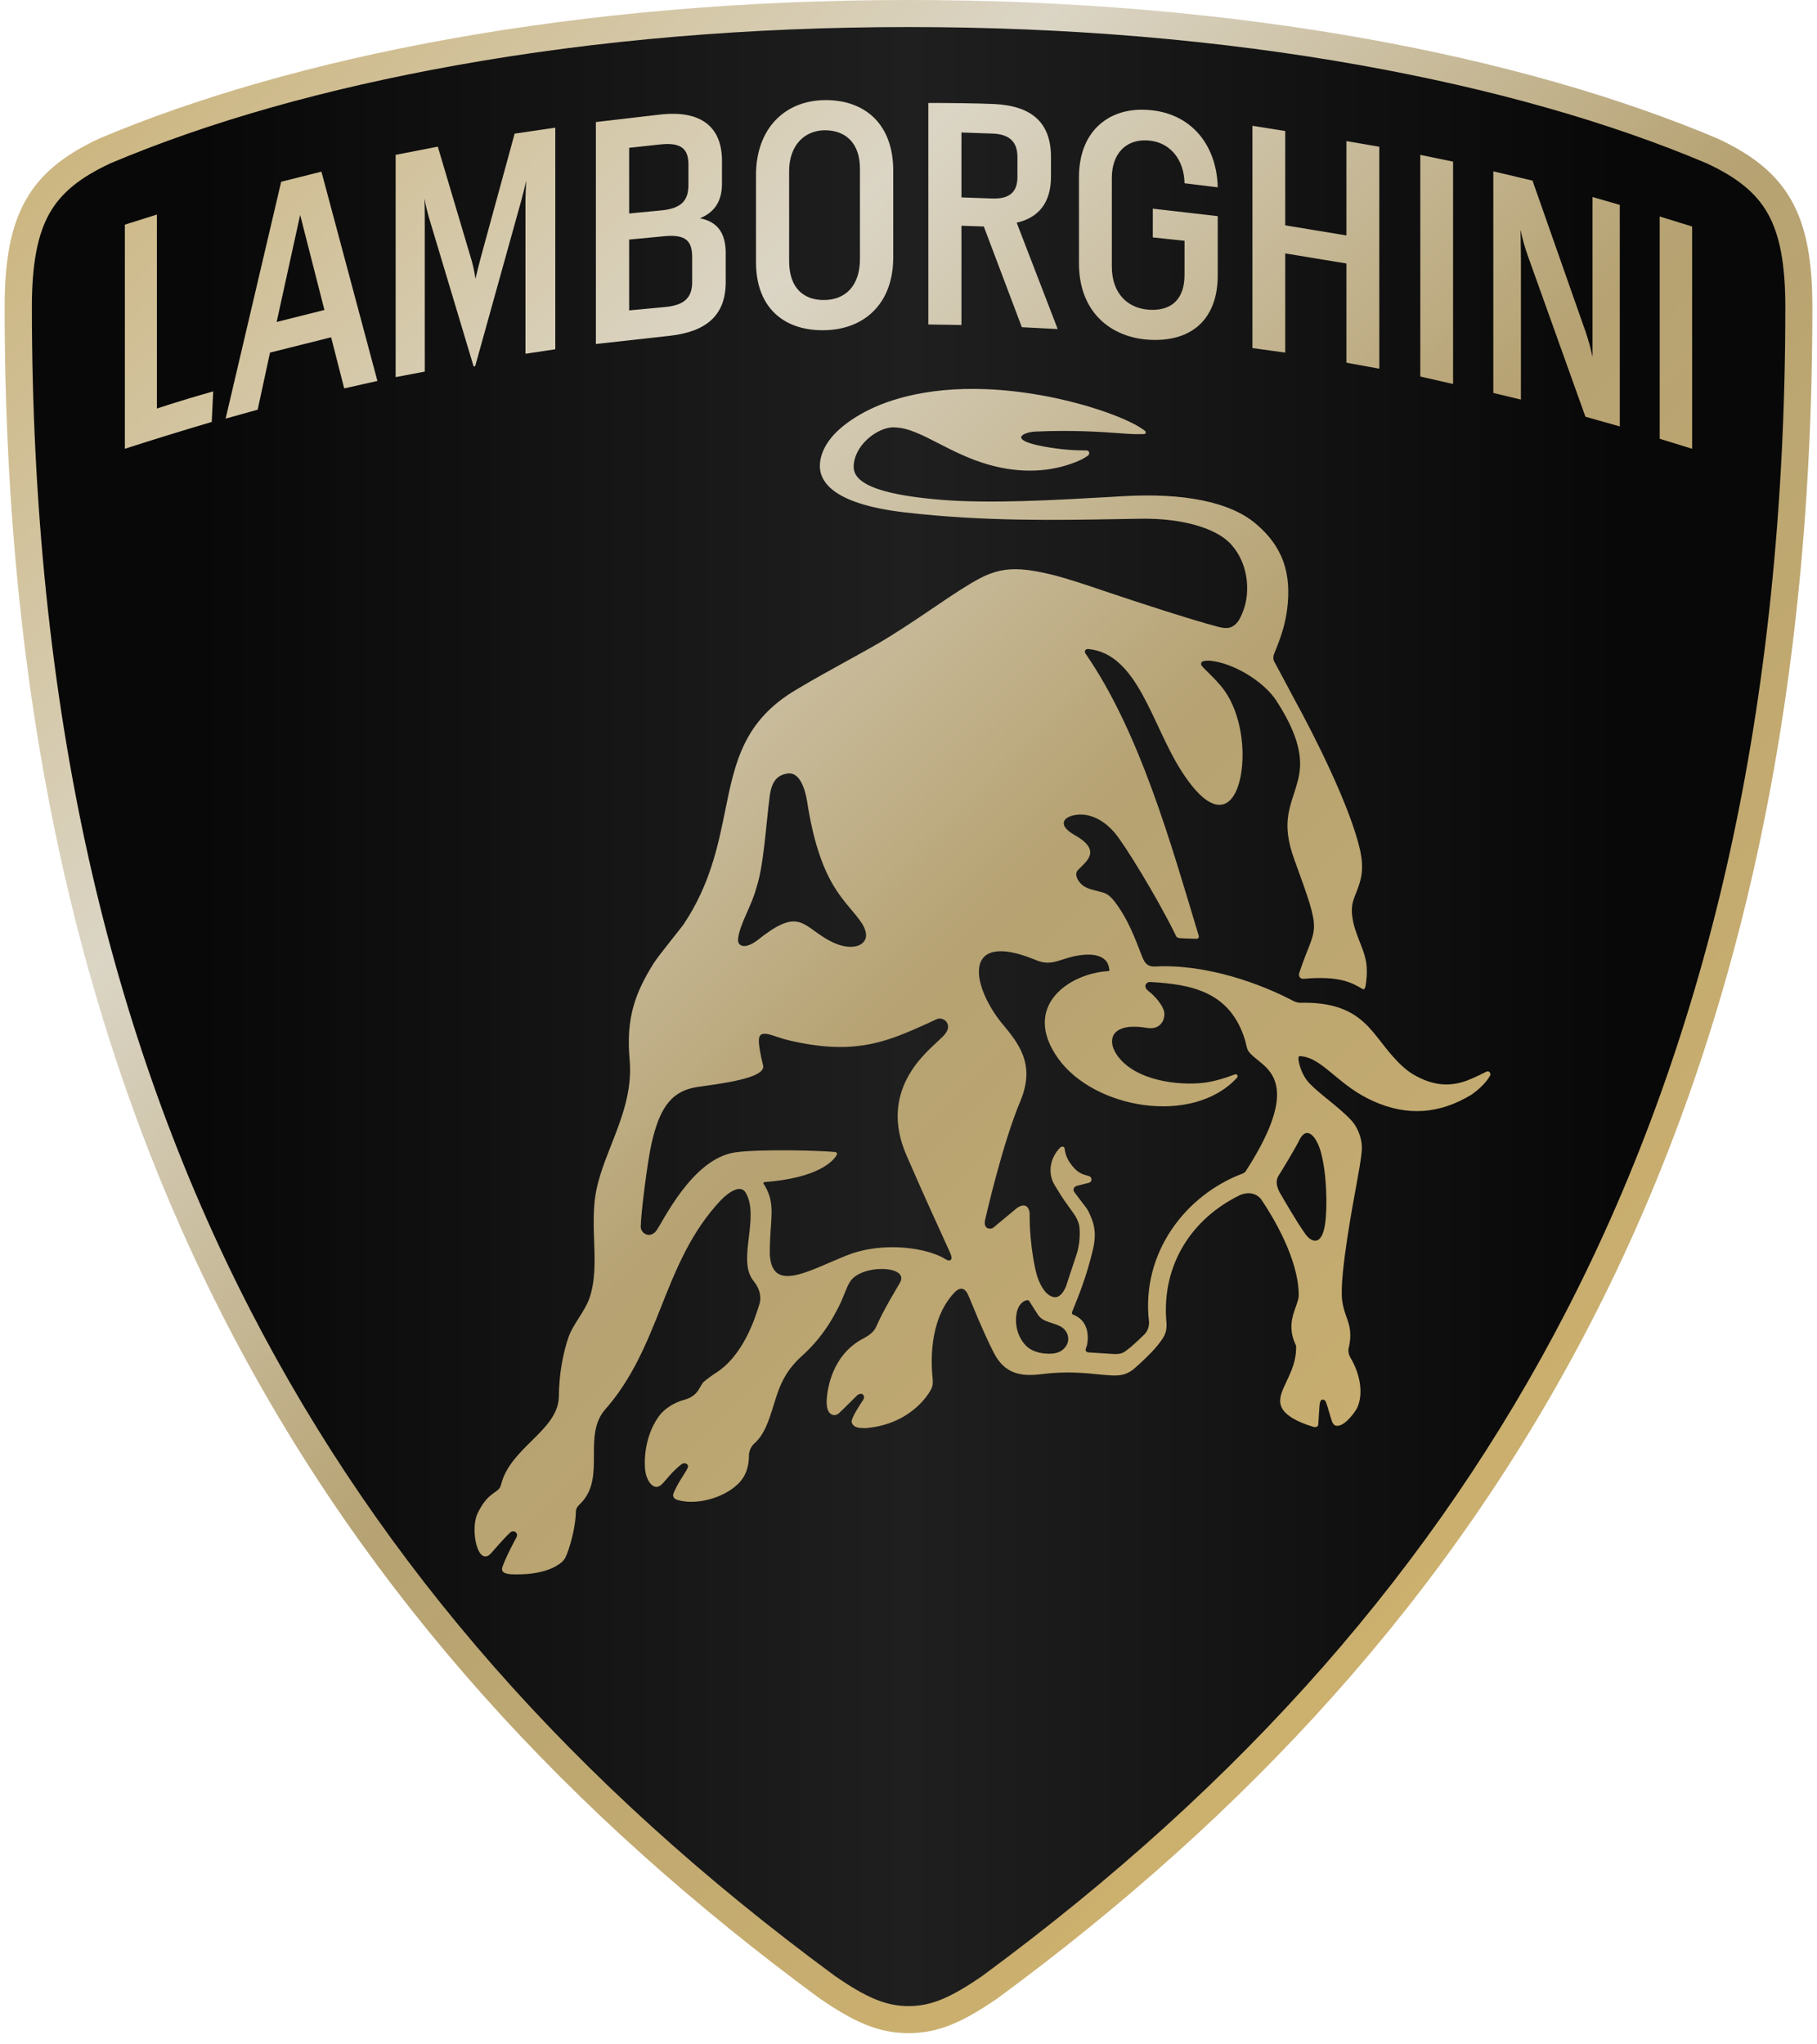<svg width="104" height="117" viewBox="0 0 104 117" fill="none" xmlns="http://www.w3.org/2000/svg">
<path d="M52.002 115.582C50.551 115.582 49.329 115.093 47.336 113.712C32.248 102.6 21.241 90.064 13.658 75.372C9.551 67.413 6.413 58.667 4.334 49.37C2.154 39.631 1.049 28.926 1.049 17.55C1.049 14.987 1.398 13.168 2.154 11.833C2.903 10.511 4.09 9.522 6.013 8.634C11.719 6.225 18.425 4.325 25.965 2.971C34.125 1.509 42.887 0.772 52.006 0.772C61.124 0.772 69.886 1.513 78.046 2.971C85.59 4.321 92.292 6.225 97.975 8.622C99.922 9.522 101.112 10.511 101.861 11.833C102.613 13.168 102.962 14.987 102.962 17.55C102.962 28.926 101.857 39.631 99.677 49.37C97.594 58.667 94.457 67.417 90.353 75.372C82.77 90.064 71.763 102.6 56.695 113.697C54.67 115.093 53.448 115.582 52.002 115.582Z" fill="url(#paint0_linear_221_1348)"/>
<path d="M85.04 61.351C84.951 61.402 84.384 61.673 84.225 61.735C83.073 62.247 82.038 62.162 80.886 61.487C80.056 60.998 79.288 59.928 78.985 59.552C78.749 59.257 78.462 58.865 78.05 58.497C77.283 57.806 76.247 57.353 74.455 57.388C74.312 57.391 74.168 57.356 74.04 57.291C72.229 56.333 69.106 55.161 66.124 55.312C65.531 55.351 65.449 54.921 65.251 54.44C64.708 52.989 64.313 52.318 63.944 51.795C63.475 51.124 63.269 51.12 62.881 51.011C62.447 50.891 61.978 50.844 61.691 50.34C61.656 50.278 61.512 50.014 61.675 49.824C62.071 49.363 63.168 48.727 61.52 47.796C60.516 47.226 60.962 46.861 61.128 46.776C61.361 46.655 61.757 46.562 62.234 46.655C62.711 46.752 63.269 47.035 63.812 47.672C64.351 48.304 66.167 51.244 67.272 53.478C67.287 53.509 67.311 53.668 67.512 53.687C67.823 53.718 68.346 53.718 68.455 53.726C68.626 53.742 68.626 53.602 68.61 53.548C67.043 48.354 65.243 41.889 62.121 37.389C62.059 37.261 62.114 37.126 62.311 37.145C65.108 37.432 65.918 41.412 67.559 44.026C69.665 47.385 70.898 46.07 71.096 43.805C71.236 42.222 70.817 40.205 69.716 39.073C69.452 38.755 68.986 38.347 68.792 38.111C68.723 38.026 68.711 37.882 68.897 37.836C68.975 37.816 69.083 37.808 69.231 37.812C70.522 37.913 72.318 38.956 73.07 40.124C74.618 42.513 74.505 43.797 74.292 44.642C73.931 46.093 73.253 46.923 74.091 49.215C75.751 53.749 75.316 52.803 74.374 55.658C74.292 55.875 74.424 56.034 74.614 56.018C76.79 55.821 77.453 56.309 77.923 56.561C77.973 56.585 78.012 56.623 78.047 56.62C78.128 56.592 78.159 56.484 78.175 56.344C78.353 55.122 78.097 54.603 77.818 53.881C77.655 53.459 77.469 52.981 77.411 52.516C77.314 51.919 77.422 51.585 77.605 51.135C77.911 50.375 78.093 49.785 77.845 48.637C77.294 46.217 75.312 42.238 74.048 39.946C73.943 39.748 73.074 38.111 72.939 37.87C72.846 37.708 72.884 37.506 72.954 37.351C73.012 37.223 73.109 36.963 73.109 36.963C73.412 36.191 73.571 35.602 73.664 34.931C73.959 32.762 73.388 31.219 71.822 29.927C70.367 28.729 67.772 28.201 64.32 28.395L63.587 28.438C60.337 28.624 56.648 28.833 53.875 28.605C51.191 28.384 49.624 27.957 49.081 27.305C48.907 27.096 48.837 26.859 48.868 26.568C48.926 25.986 49.279 25.405 49.838 24.974C50.319 24.602 50.889 24.404 51.288 24.466C52.01 24.497 52.801 24.901 53.72 25.374C54.542 25.796 55.473 26.273 56.556 26.584C57.471 26.848 58.378 26.964 59.247 26.929C60.069 26.898 60.876 26.727 61.64 26.417C61.962 26.285 62.195 26.138 62.3 26.049C62.35 26.002 62.369 25.913 62.307 25.828C62.269 25.777 62.222 25.777 62.055 25.777C60.903 25.777 59.876 25.595 59.224 25.444C58.502 25.261 58.441 25.087 58.448 25.021C58.464 24.866 58.844 24.718 59.278 24.699C61.408 24.602 63.037 24.718 64.111 24.796C64.479 24.823 64.77 24.842 64.98 24.846C65.193 24.85 65.476 24.842 65.488 24.842C65.55 24.835 65.569 24.796 65.577 24.776C65.585 24.738 65.573 24.695 65.546 24.668C64.797 24.047 62.358 23.113 59.581 22.62C55.109 21.829 52.114 22.476 50.389 23.163C50.047 23.299 49.159 23.683 48.376 24.292C47.511 24.962 47.026 25.696 46.937 26.467C46.82 27.499 47.569 28.833 51.8 29.326C56.284 29.846 60.469 29.772 64.165 29.706C64.553 29.698 64.929 29.694 65.302 29.687C67.64 29.652 69.622 30.214 70.472 31.164C71.449 32.258 71.507 33.717 71.263 34.636C71.189 34.9 71.046 35.299 70.871 35.551C70.6 35.916 70.309 36.024 69.766 35.885C68.036 35.427 64.953 34.411 63.455 33.907C62.125 33.457 61.07 33.1 60.178 32.883C57.529 32.231 56.703 32.661 54.926 33.786C54.5 34.058 54.062 34.353 53.557 34.698C52.828 35.194 51.998 35.757 50.901 36.443C50.237 36.858 49.368 37.335 48.445 37.843C47.507 38.359 46.541 38.891 45.591 39.461C42.55 41.249 42.065 43.642 41.503 46.415C41.103 48.381 40.649 50.612 39.148 52.869C38.982 53.117 37.682 54.7 37.403 55.146C36.375 56.802 35.821 58.229 36.038 60.63C36.201 62.426 35.588 63.989 34.994 65.501C34.525 66.692 34.087 67.813 34.013 69.016C33.959 69.76 33.986 70.454 34.009 71.125C34.052 72.242 34.071 73.352 33.73 74.314C33.47 75.054 32.807 75.78 32.551 76.497C32.221 77.416 31.988 78.727 31.988 79.93C31.965 80.942 31.217 81.687 30.418 82.474C29.716 83.168 28.983 83.898 28.715 84.84C28.68 84.964 28.657 85.061 28.61 85.139C28.541 85.251 28.44 85.321 28.3 85.418C28.029 85.608 27.703 85.86 27.35 86.578C27.051 87.183 27.136 88.257 27.412 88.781C27.454 88.862 27.571 89.052 27.753 89.072C27.877 89.087 27.997 89.021 28.122 88.878C28.122 88.878 28.897 87.978 29.204 87.706C29.289 87.629 29.417 87.621 29.51 87.687C29.596 87.749 29.615 87.858 29.564 87.974C29.533 88.04 29.064 88.874 28.793 89.58L28.785 89.595C28.75 89.696 28.703 89.82 28.769 89.921C28.831 90.022 28.986 90.076 29.25 90.096C29.367 90.099 29.479 90.103 29.588 90.103C31.027 90.103 31.787 89.719 32.175 89.386C32.326 89.223 32.357 89.153 32.407 89.037C32.419 89.006 32.438 88.975 32.454 88.928C32.745 88.156 32.935 87.26 32.958 86.597C32.958 86.314 33.04 86.233 33.234 86.039C33.994 85.275 33.994 84.262 33.994 83.285C33.994 82.385 33.994 81.458 34.587 80.725C36.197 78.921 37.035 76.815 37.845 74.779C38.679 72.677 39.544 70.505 41.258 68.69C41.689 68.248 42.112 68.003 42.391 68.05C42.527 68.073 42.635 68.158 42.713 68.313C43.077 68.992 42.969 69.904 42.864 70.788C42.744 71.785 42.627 72.727 43.159 73.344C43.512 73.802 43.609 74.283 43.434 74.74C43.209 75.462 42.519 77.657 40.882 78.63C40.843 78.654 40.413 78.96 40.273 79.092C40.203 79.162 40.153 79.251 40.091 79.36C39.947 79.616 39.769 79.934 39.207 80.1C38.59 80.256 38.008 80.632 37.694 81.078C36.829 82.3 36.864 83.816 36.945 84.251C36.976 84.417 37.035 84.642 37.194 84.859C37.291 84.995 37.407 85.073 37.523 85.092C37.62 85.108 37.717 85.077 37.81 85.007C37.907 84.933 38.02 84.805 38.159 84.638C38.384 84.379 38.664 84.057 39.013 83.797C39.125 83.715 39.234 83.735 39.303 83.781C39.366 83.824 39.393 83.894 39.377 83.956C39.342 84.068 39.242 84.235 39.106 84.445C38.939 84.708 38.73 85.038 38.563 85.43C38.524 85.515 38.516 85.596 38.547 85.666C38.594 85.775 38.714 85.821 38.745 85.833C39.788 86.163 41.347 85.771 42.216 84.953C42.655 84.541 42.868 83.998 42.868 83.289C42.868 83.11 42.953 82.831 43.139 82.645C43.752 82.121 44.008 81.299 44.276 80.43C44.342 80.225 44.408 80.011 44.478 79.798C44.757 78.98 45.125 78.278 46.01 77.502C47.158 76.427 47.677 75.415 48.003 74.791C48.337 74.12 48.41 73.743 48.655 73.352C49.136 72.595 50.753 72.456 51.35 72.805C51.599 72.952 51.653 73.154 51.513 73.406C51.424 73.573 50.571 74.954 50.167 75.896C49.97 76.358 49.524 76.532 49.26 76.687C47.658 77.622 47.363 79.391 47.317 80.112C47.301 80.337 47.328 80.636 47.441 80.806C47.507 80.903 47.6 80.965 47.701 80.985C47.801 81 47.902 80.973 47.995 80.899C48.089 80.83 48.957 79.953 49.058 79.86C49.202 79.736 49.33 79.755 49.392 79.813C49.458 79.876 49.489 79.992 49.4 80.124C49.279 80.302 48.678 81.206 48.748 81.404C48.868 81.737 49.209 81.729 49.551 81.733C52.301 81.501 53.274 79.542 53.274 79.542C53.34 79.43 53.422 79.278 53.379 78.871C53.301 78.138 53.127 75.594 54.597 74.007C55.035 73.522 55.291 73.848 55.392 74.065C55.57 74.453 55.834 75.128 55.981 75.466C56.3 76.183 56.517 76.714 56.885 77.424C57.502 78.623 58.429 78.79 59.581 78.646C61.066 78.46 62.09 78.576 63.087 78.677C63.936 78.747 64.406 78.805 65.026 78.235C65.364 77.925 66.015 77.354 66.454 76.738C66.733 76.346 66.818 76.098 66.748 75.489C66.543 72.433 68.133 69.772 70.999 68.383C71.43 68.209 71.907 68.263 72.198 68.655C72.842 69.609 74.335 72.052 74.335 74.124C74.335 74.317 74.257 74.535 74.168 74.783C73.966 75.349 73.714 76.055 74.184 77.017C74.215 77.847 73.904 78.499 73.633 79.073C73.245 79.891 72.939 80.535 73.997 81.171C74.296 81.349 74.684 81.512 75.184 81.663C75.215 81.671 75.243 81.675 75.27 81.675C75.308 81.675 75.351 81.663 75.386 81.644C75.421 81.625 75.444 81.586 75.448 81.547C75.479 81.307 75.506 80.477 75.549 80.279C75.568 80.201 75.607 80.104 75.7 80.1C75.785 80.097 75.867 80.162 75.89 80.232C75.975 80.43 76.189 81.245 76.251 81.376C76.301 81.489 76.363 81.563 76.445 81.586C76.871 81.71 77.449 80.977 77.667 80.601C78.043 79.825 77.888 78.677 77.279 77.672C77.189 77.478 77.178 77.401 77.178 77.226C77.403 76.315 77.24 75.85 77.065 75.361C76.965 75.078 76.864 74.787 76.817 74.383C76.654 72.945 77.535 68.395 77.616 67.926C77.763 67.08 77.891 66.475 77.942 65.854C77.996 65.253 77.748 64.547 77.329 64.101C76.945 63.69 76.484 63.318 76.038 62.953C75.642 62.631 75.27 62.329 74.967 62.019C74.475 61.514 74.316 60.777 74.319 60.568C74.319 60.51 74.331 60.475 74.35 60.459C74.366 60.448 74.389 60.44 74.428 60.444C75.107 60.49 75.65 60.94 76.336 61.51C76.953 62.019 77.651 62.6 78.629 63.031C80.56 63.888 82.395 63.76 84.233 62.643C85.016 62.088 85.257 61.611 85.296 61.545C85.335 61.464 85.265 61.223 85.04 61.351ZM42.247 53.715C42.36 52.822 43.019 51.876 43.306 50.763C43.717 49.506 43.83 47.311 44.055 45.573C44.167 44.705 44.497 44.34 45.121 44.262C45.532 44.227 45.967 44.584 46.188 45.81C46.956 50.825 48.465 51.519 49.337 52.849C49.353 52.873 49.368 52.9 49.384 52.923C49.609 53.338 49.679 53.726 49.326 54.009C49.12 54.172 48.434 54.42 47.27 53.718C45.87 52.873 45.657 51.965 43.337 53.823C43.337 53.823 43.027 54.063 42.728 54.13C42.48 54.184 42.201 54.083 42.247 53.715ZM54.399 72.115C54.318 72.165 54.221 72.13 54.085 72.045C53.162 71.455 50.61 70.99 48.449 71.855C46.231 72.747 44.198 73.999 44.063 71.804C44.035 69.861 44.45 69.012 43.776 67.856C43.776 67.856 43.748 67.817 43.717 67.767C43.659 67.674 43.729 67.654 43.752 67.654C46.871 67.41 47.701 66.436 47.895 66.095C47.937 66.017 47.883 65.94 47.801 65.932C47.088 65.85 43.516 65.746 42.081 65.951C39.556 66.316 37.861 70.117 37.531 70.478C37.151 70.893 36.674 70.575 36.674 70.198C36.674 69.566 37.05 66.483 37.298 65.416C37.694 63.725 38.237 62.468 39.881 62.216C41.037 62.038 43.873 61.739 43.679 60.971C43.516 60.335 43.434 59.839 43.434 59.559C43.434 59.183 43.624 59.11 44.004 59.195C44.284 59.257 44.66 59.424 45.141 59.536C48.709 60.378 50.536 59.707 52.661 58.764C52.723 58.737 53.515 58.38 53.561 58.353C53.945 58.14 54.426 58.528 54.213 58.982C54.1 59.222 53.949 59.334 53.619 59.649C52.917 60.324 50.299 62.472 51.878 66.103C53.107 68.93 53.464 69.663 54.337 71.595C54.48 71.909 54.504 72.052 54.399 72.115ZM61.031 77.013C60.857 77.285 60.589 77.475 60.069 77.475C59.429 77.475 58.976 77.281 58.704 76.994C58.146 76.4 58.076 75.586 58.212 75.05C58.297 74.713 58.499 74.492 58.72 74.426C58.817 74.395 58.867 74.403 58.914 74.465C59.011 74.62 59.356 75.171 59.437 75.283C59.53 75.415 59.701 75.535 59.837 75.59C60.097 75.694 60.43 75.784 60.605 75.865C61.14 76.094 61.264 76.648 61.031 77.013ZM71.317 67.006C71.248 67.115 71.189 67.134 71.1 67.173C67.869 68.395 65.298 71.696 65.767 75.659C65.775 75.865 65.713 76.156 65.519 76.35C65.519 76.35 64.84 77.036 64.413 77.331C64.27 77.432 64.103 77.513 63.723 77.49C63.242 77.459 62.765 77.428 62.284 77.397C62.059 77.358 62.156 77.164 62.172 77.122C62.187 77.079 62.203 77.032 62.218 76.978C62.338 76.385 62.253 75.551 61.419 75.237C61.299 75.171 61.373 75.058 61.388 75.023C61.745 74.139 62.195 73.045 62.556 71.513C62.773 70.586 62.641 70.028 62.315 69.361C62.242 69.213 62.148 69.078 62.04 68.953L61.532 68.278C61.388 68.112 61.427 67.941 61.633 67.867L62.35 67.685C62.525 67.623 62.509 67.359 62.338 67.313L61.966 67.196C61.617 67.053 61.404 66.774 61.248 66.556C61.206 66.498 61.167 66.436 61.136 66.374C61.059 66.231 61 66.079 60.969 65.92L60.927 65.711C60.923 65.602 60.752 65.602 60.682 65.676C60.116 66.242 59.941 67.115 60.356 67.809C60.938 68.779 60.915 68.682 61.431 69.419C61.602 69.663 61.706 69.857 61.761 70.098C61.838 70.427 61.819 71.269 61.594 71.866L61.004 73.65C60.647 74.449 60.252 74.255 60.027 74.108C59.736 73.914 59.464 73.414 59.321 72.886C59.321 72.886 58.917 71.393 58.933 69.411C58.906 69.171 58.743 68.783 58.223 69.124L56.839 70.272C56.645 70.377 56.303 70.319 56.373 69.869C56.373 69.869 57.366 65.436 58.437 62.934C59.243 60.898 58.347 59.749 57.281 58.485C55.539 56.263 55.148 53.272 59.205 54.909C60.294 55.406 60.686 54.762 62.028 54.645C62.994 54.56 63.308 54.952 63.389 55.118C63.463 55.266 63.49 55.429 63.498 55.514C63.502 55.549 63.49 55.576 63.448 55.576C61.171 55.708 58.456 57.597 60.554 60.56C62.61 63.465 68.276 64.443 70.809 61.673C70.84 61.635 70.852 61.553 70.802 61.51C70.767 61.479 70.716 61.472 70.67 61.491C70.115 61.7 69.607 61.859 69.095 61.941C67.885 62.139 65.325 61.995 64.115 60.614C63.42 59.823 63.44 58.912 64.611 58.772C65.263 58.722 65.581 58.842 65.864 58.846C66.593 58.834 66.745 58.105 66.593 57.775C66.469 57.461 66.178 57.077 65.767 56.744C65.391 56.472 65.593 56.193 65.841 56.201C68.183 56.333 70.425 56.74 71.271 59.552C71.306 59.657 71.36 60.013 71.449 60.145C71.632 60.417 71.946 60.614 72.295 60.921C73.14 61.666 73.904 62.988 71.317 67.006ZM74.362 65.265C74.773 64.404 75.332 64.982 75.599 65.924C75.937 67.127 75.987 69.054 75.844 70.051C75.657 71.35 75.049 71.091 74.719 70.629C74.203 69.9 73.644 68.926 73.257 68.263C73.245 68.244 73.233 68.224 73.222 68.201C73.043 67.825 73.016 67.53 73.202 67.251C73.396 66.952 74.172 65.66 74.362 65.265ZM52.002 1.548C61.078 1.548 69.793 2.284 77.907 3.739C85.393 5.081 92.041 6.962 97.672 9.34C99.437 10.158 100.523 11.046 101.182 12.217C101.869 13.431 102.187 15.127 102.187 17.555C102.187 28.872 101.089 39.519 98.917 49.204C96.85 58.439 93.736 67.127 89.659 75.023C82.135 89.607 71.197 102.053 56.23 113.08C54.38 114.356 53.274 114.81 52.006 114.81C50.738 114.81 49.628 114.356 47.782 113.08C32.811 102.057 21.877 89.607 14.353 75.023C10.276 67.127 7.162 58.439 5.094 49.204C2.926 39.519 1.825 28.872 1.825 17.555C1.825 15.13 2.143 13.435 2.829 12.217C3.489 11.046 4.571 10.158 6.339 9.34C11.971 6.962 18.619 5.081 26.105 3.739C34.207 2.284 42.922 1.548 52.002 1.548ZM52.002 0C32.892 0 16.734 3.262 5.703 7.92C1.666 9.786 0.266 12.272 0.266 17.555C0.266 64.47 18.596 93.52 46.874 114.341C48.895 115.737 50.291 116.357 52.002 116.357C53.709 116.357 55.109 115.737 57.13 114.341C85.4 93.52 103.735 64.47 103.735 17.555C103.735 12.272 102.334 9.79 98.297 7.924C87.266 3.262 71.108 0 52.002 0ZM8.981 12.28V23.38C10.047 23.031 11.122 22.705 12.204 22.399L12.119 24.148C10.455 24.641 8.795 25.153 7.146 25.684V12.857L8.981 12.28ZM15.834 18.427L17.18 12.299L18.569 17.741C18.569 17.744 15.834 18.427 15.834 18.427ZM18.953 19.304L19.701 22.228L21.602 21.802L18.398 9.824L16.094 10.402L12.914 23.958L14.748 23.446L15.454 20.18L18.953 19.304ZM24.313 21.266V12.516C24.313 12.175 24.313 11.748 24.29 11.364C24.375 11.791 24.46 12.132 24.546 12.431L27.109 20.971L27.198 20.956L29.82 11.535C29.929 11.151 30.034 10.701 30.119 10.34C30.1 10.724 30.076 11.174 30.076 11.535V20.246L31.783 19.99V7.307L29.456 7.649L27.513 14.758C27.427 15.076 27.319 15.507 27.214 15.953C27.152 15.526 27.067 15.142 26.981 14.863L25.058 8.393L22.645 8.863V21.584L24.313 21.266ZM38.338 19.218C40.386 18.986 41.538 18.086 41.538 16.143V14.479C41.538 13.346 41.068 12.683 40.064 12.493C40.94 12.132 41.324 11.469 41.324 10.507V9.204C41.324 7.284 40.149 6.279 37.76 6.559L34.106 6.985V19.688L38.338 19.218ZM36.011 8.459L37.803 8.265C39.02 8.137 39.404 8.545 39.404 9.421V10.573C39.404 11.469 39.02 11.938 37.803 12.047L36.011 12.217V8.459ZM36.011 13.711L38.039 13.517C39.234 13.408 39.618 13.773 39.618 14.711V16.143C39.618 17.015 39.191 17.465 38.082 17.57L36.011 17.764V13.711ZM47.088 18.9C49.481 18.9 51.126 17.36 51.126 14.739V9.762C51.126 7.117 49.524 5.729 47.262 5.729C44.912 5.729 43.271 7.373 43.271 10.018V14.991C43.267 17.555 44.807 18.9 47.088 18.9ZM45.168 14.948V9.782C45.168 8.308 46.064 7.455 47.216 7.455C48.391 7.455 49.221 8.18 49.221 9.654V14.82C49.221 16.36 48.387 17.171 47.15 17.171C46.002 17.171 45.168 16.488 45.168 14.948ZM55.031 18.598V12.92L56.311 12.962L58.487 18.726L60.539 18.831L58.192 12.745C59.41 12.47 60.155 11.636 60.155 10.119V8.987C60.155 7.043 59.088 6.062 56.912 5.954C55.993 5.911 54.329 5.892 53.135 5.892V18.571L55.031 18.598ZM55.031 7.583L56.823 7.645C57.804 7.687 58.235 8.137 58.235 8.991V10.123C58.235 10.976 57.808 11.403 56.761 11.36L55.031 11.298V7.583ZM66.112 19.455C68.463 19.455 69.7 18.024 69.7 15.763V12.369L65.984 11.942V13.587L67.799 13.781V15.724C67.799 17.132 67.051 17.733 65.965 17.733C64.619 17.733 63.638 16.856 63.638 15.255V10.189C63.638 8.8 64.429 8.033 65.515 8.033C66.966 8.033 67.776 9.142 67.799 10.488L69.7 10.72C69.638 8.18 68.036 6.279 65.344 6.279C63.358 6.279 61.757 7.583 61.757 10.143V15.072C61.757 18.024 63.785 19.455 66.112 19.455ZM73.563 20.18V14.502L77.065 15.08V20.758L78.947 21.099V8.397L77.065 8.075V13.474L73.563 12.896V7.497L71.686 7.199V19.92L73.563 20.18ZM81.293 8.863L82.232 9.056L83.17 9.25V21.976L81.293 21.549V8.863ZM87.053 22.868V14.735C87.053 14.242 87.033 13.73 87.033 13.156C87.161 13.773 87.289 14.18 87.437 14.607L90.745 23.849L92.712 24.404V11.725L91.152 11.275V20.432C91.052 19.955 90.924 19.486 90.768 19.024L87.716 10.336L85.474 9.805V22.488L87.053 22.868ZM94.996 25.11V12.388L95.923 12.675L96.854 12.962V25.684L94.996 25.11Z" fill="url(#paint1_linear_221_1348)"/>
<defs>
<linearGradient id="paint0_linear_221_1348" x1="1.043" y1="58.177" x2="102.957" y2="58.177" gradientUnits="userSpaceOnUse">
<stop offset="0.1" stop-color="#080808"/>
<stop offset="0.5" stop-color="#1F1F1F"/>
<stop offset="0.9" stop-color="#080808"/>
</linearGradient>
<linearGradient id="paint1_linear_221_1348" x1="11.737" y1="0.833" x2="92.264" y2="81.36" gradientUnits="userSpaceOnUse">
<stop stop-color="#CCB681"/>
<stop offset="0.3" stop-color="#DBD5C5"/>
<stop offset="0.6" stop-color="#B6A272"/>
<stop offset="1" stop-color="#CCB06E"/>
</linearGradient>
</defs>
</svg>
